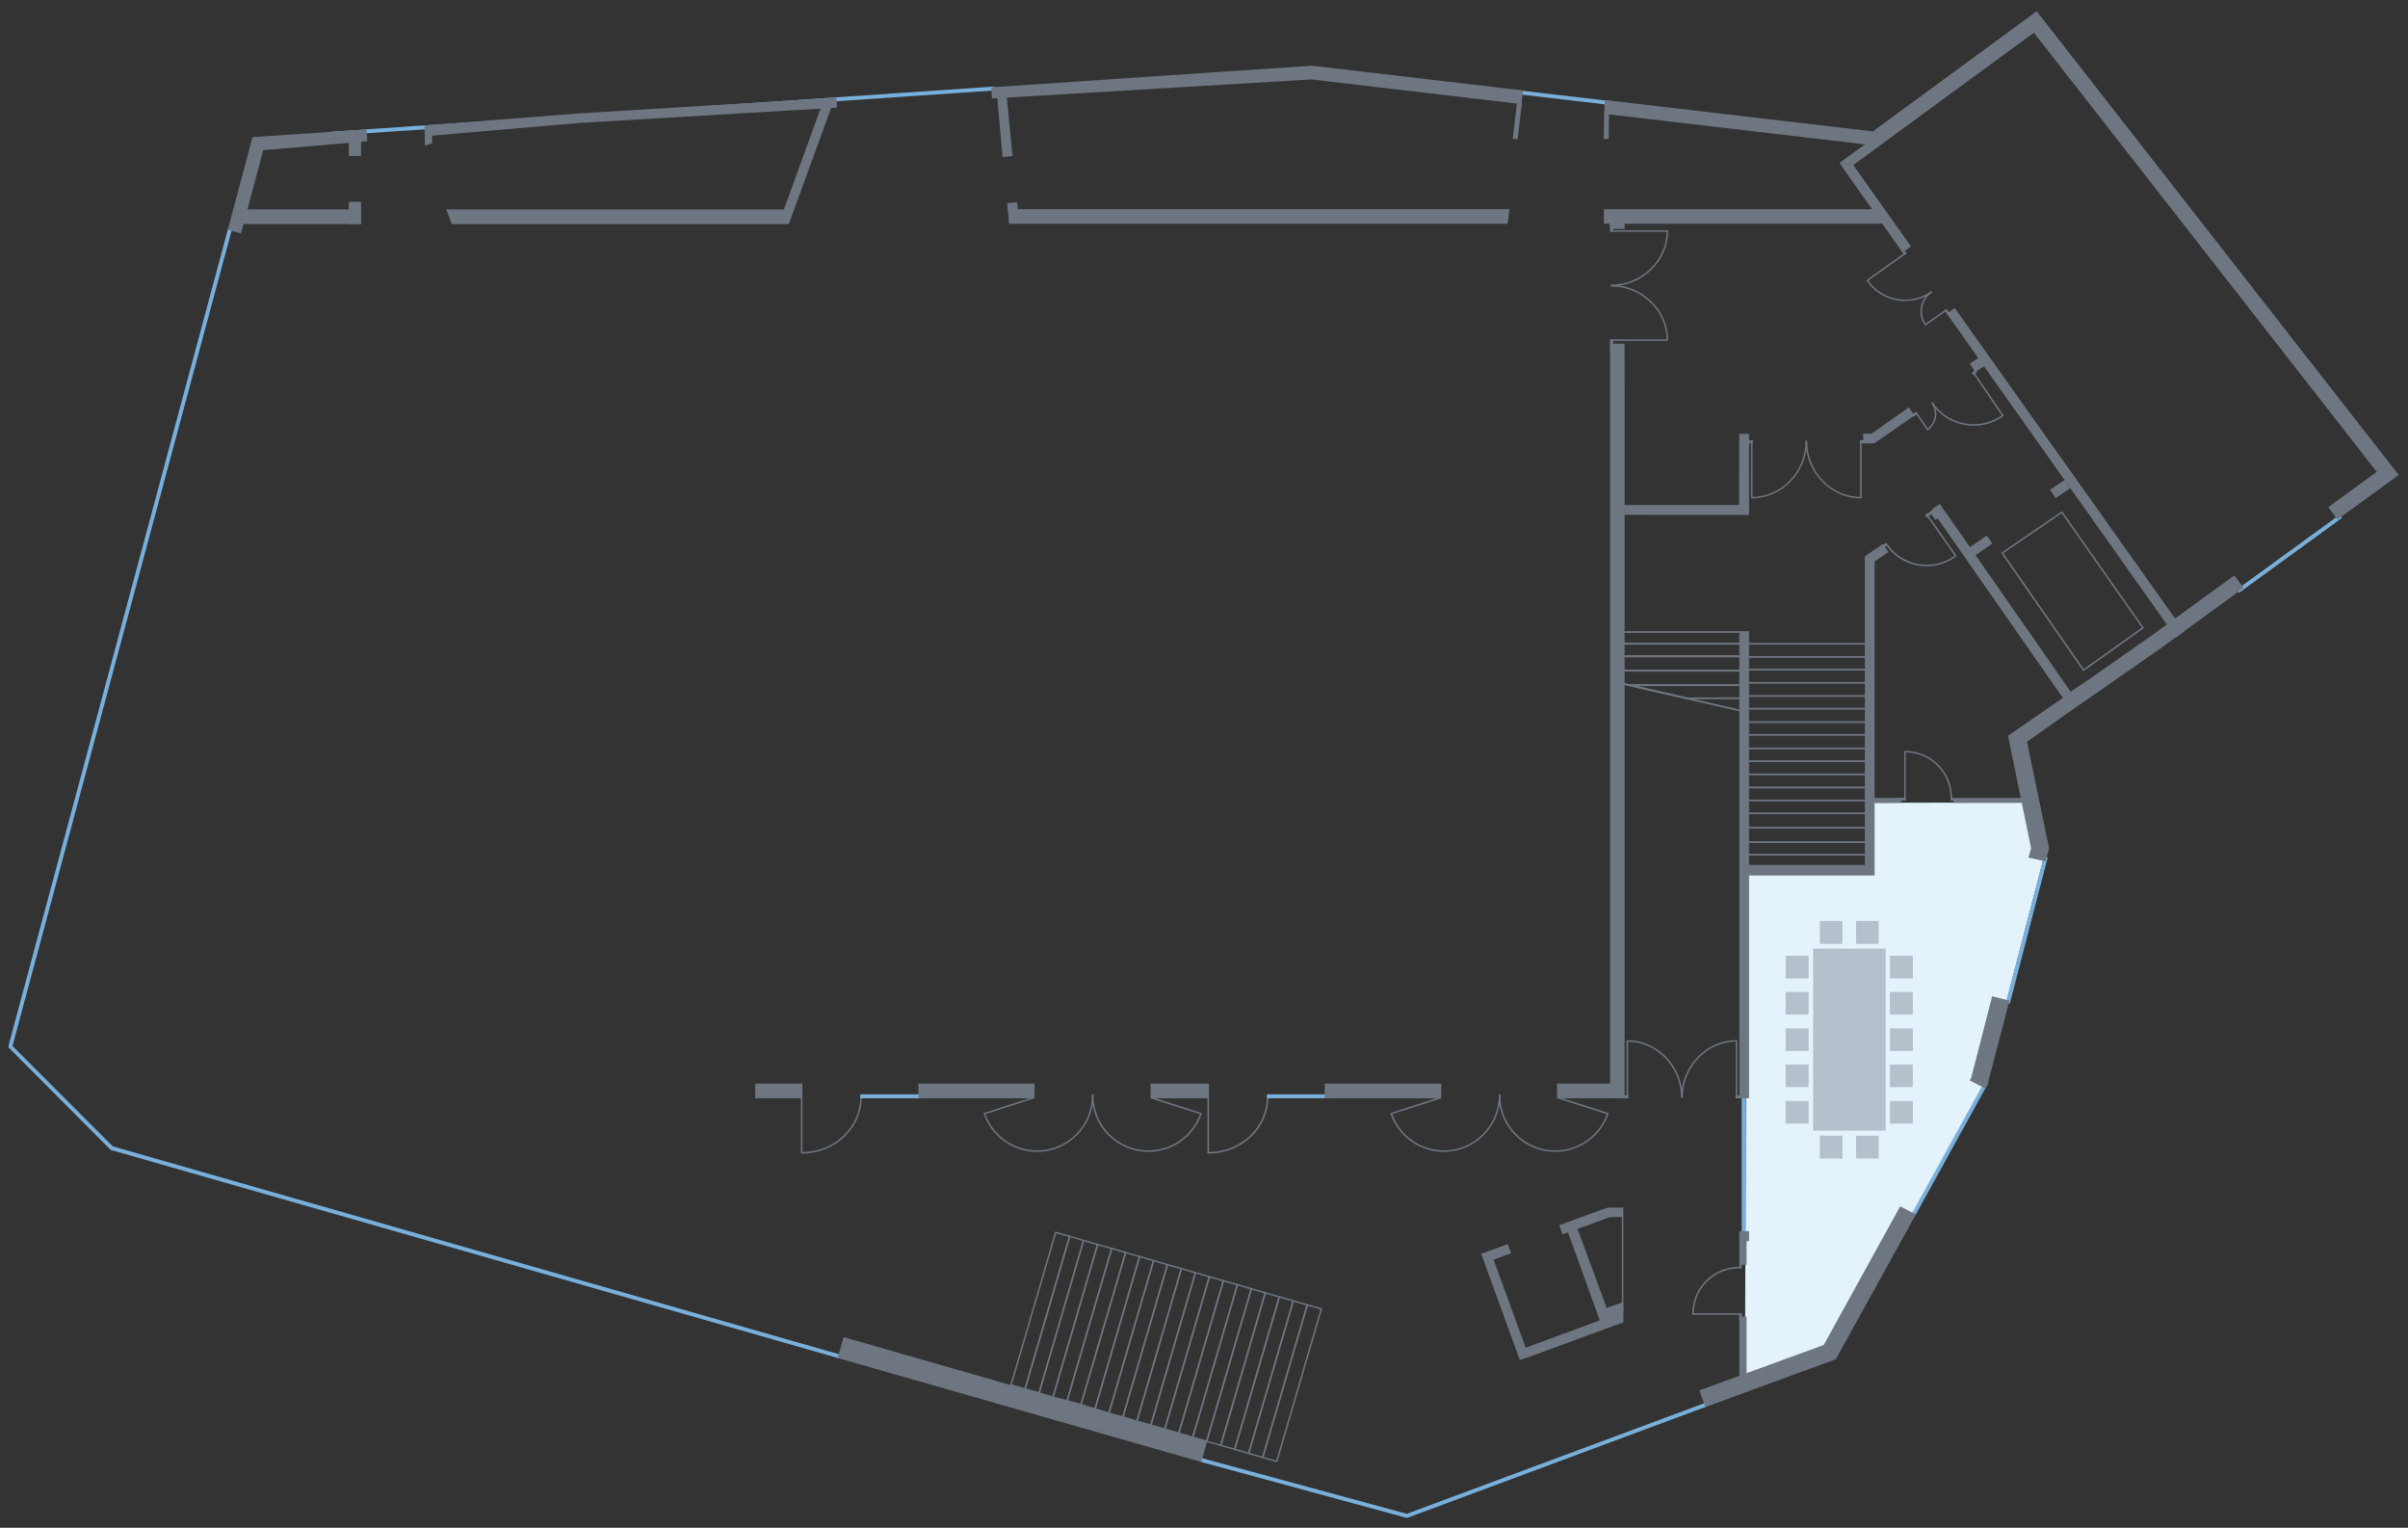 <?xml version="1.0" encoding="utf-8"?>
<!-- Generator: Adobe Illustrator 23.1.1, SVG Export Plug-In . SVG Version: 6.00 Build 0)  -->
<svg version="1.1" id="Ebene_2" xmlns="http://www.w3.org/2000/svg" xmlns:xlink="http://www.w3.org/1999/xlink" x="0px" y="0px"
	 viewBox="0 0 496.06 314.65" style="enable-background:new 0 0 496.06 314.65;" xml:space="preserve">
<rect x="0" y="0" width="496.06" height="314.65" fill="#333333" stroke="none"/>
<style type="text/css">
	.st0{fill:#E3F2FB;}
	.st1{fill:#6E7681;}
	.st2{fill:#78B0DB;}
	.st3{fill:none;stroke:#6E7681;stroke-width:1.012;stroke-linejoin:round;stroke-miterlimit:10;}
	.st4{opacity:0.4;}
	.st5{fill:#FFFFFF;}
	.st6{fill:none;stroke:#6E7681;stroke-width:0.312;stroke-miterlimit:10;}
	.st7{fill:none;stroke:#111212;stroke-width:0.354;stroke-linejoin:round;stroke-miterlimit:10;}
	.st8{fill:none;stroke:#4D4D4C;stroke-width:1.013;stroke-linejoin:round;stroke-miterlimit:10;}
	.st9{fill:none;stroke:#4D4D4C;stroke-width:0.362;stroke-miterlimit:10;}
	.st10{fill:#F17E00;}
</style>
<g>
	<path class="st0" d="M359.84,179.59h25.73v-14.25l31.18-0.05l4.16,11.81l-10.39,39.99l-2,6.98l-15.13,27.27
		c0,0-15.96,27.43-16.46,27.52c-0.5,0.08-17.46,4.8-17.46,4.8L359.84,179.59z"/>
</g>
<g>
	<path class="st1" d="M402.12,164.38l-0.31,0l0-0.12c0-5.12-4.17-9.29-9.29-9.29l-0.25,0.01l-0.01-0.31l0.27-0.01
		c5.29,0,9.6,4.31,9.6,9.6L402.12,164.38z"/>
</g>
<g>
	<g>
		<path class="st1" d="M165.19,237.57h-0.21l0-0.31h0.28c6.59,0,11.96-5.07,11.96-11.31l0-0.14l0.31-0.01l0,0.15
			c0,6.41-5.5,11.62-12.27,11.62H165.19z"/>
	</g>
	<g>
		<rect x="164.99" y="225.27" class="st1" width="0.31" height="12.15"/>
	</g>
</g>
<g>
	<g>
		<path class="st1" d="M248.94,237.57h-0.21l0-0.31h0.28c6.59,0,11.96-5.07,11.96-11.31l0-0.14l0.31,0l0,0.15
			c0,6.41-5.5,11.62-12.27,11.62H248.94z"/>
	</g>
	<g>
		<rect x="248.74" y="225.27" class="st1" width="0.31" height="12.15"/>
	</g>
</g>
<g>
	<rect x="177.22" y="225.38" class="st2" width="13.04" height="0.81"/>
</g>
<g>
	<rect x="260.99" y="225.38" class="st2" width="13.04" height="0.81"/>
</g>
<g>
	
		<rect x="458.37" y="113.42" transform="matrix(0.809 -0.588 0.588 0.809 23.273 299.192)" class="st2" width="26.19" height="0.81"/>
</g>
<g>
	<rect x="358.8" y="225.15" class="st2" width="0.81" height="28.66"/>
</g>
<g>
	
		<rect x="401.79" y="190.98" transform="matrix(0.251 -0.968 0.968 0.251 127.531 547.498)" class="st2" width="31.11" height="0.81"/>
</g>
<g>
	<polygon class="st2" points="394.55,250.35 393.84,249.95 408.77,222.88 409.48,223.27 	"/>
</g>
<g>
	<path class="st2" d="M289.84,312.61c-0.04,0-0.07,0-0.11-0.01l-42.45-11.54l0.21-0.78l42.32,11.5l61.6-22.9l0.28,0.76l-61.73,22.95
		C289.94,312.6,289.89,312.61,289.84,312.61z"/>
</g>
<g>
	<path class="st2" d="M172.91,279.78l-150-42.92c-0.07-0.02-0.13-0.05-0.18-0.1l-20.9-20.97c-0.09-0.1-0.13-0.24-0.09-0.38
		L46.99,47.07l0.78,0.21L2.58,215.4l0.28,0.31l20.37,20.39l149.9,42.9L172.91,279.78z"/>
</g>
<g>
	
		<rect x="321.53" y="10.04" transform="matrix(0.116 -0.993 0.993 0.116 264.723 337.435)" class="st2" width="0.81" height="19.9"/>
</g>
<g>
	
		<rect x="67.74" y="22.55" transform="matrix(0.998 -0.068 0.068 0.998 -1.238 9.254)" class="st2" width="137.25" height="0.81"/>
</g>
<g>
	<polygon class="st1" points="358.5,132.76 332.82,132.76 332.79,129.99 358.47,129.99 358.47,130.35 333.16,130.35 333.18,132.4 
		358.5,132.4 	"/>
</g>
<g>
	<polygon class="st1" points="358.53,135.35 332.85,135.35 332.85,132.4 358.53,132.4 358.53,132.76 333.21,132.76 333.21,134.98 
		358.53,134.98 	"/>
</g>
<g>
	<polygon class="st1" points="358.53,138.32 332.85,138.32 332.85,134.98 358.53,134.98 358.53,135.35 333.21,135.35 333.21,137.96 
		358.53,137.96 	"/>
</g>
<g>
	<polygon class="st1" points="334.24,250.65 331.72,250.65 321.89,254.23 321.2,252.34 330.09,249.09 331.28,248.7 334.17,248.7 	
		"/>
</g>
<g>
	<polygon class="st1" points="315.45,279.3 334.42,272.34 334.42,268.13 330.99,269.37 324.67,252.28 322.72,252.98 329.56,271.94 
		314.3,277.57 307.68,259.42 311.31,258.11 310.61,256.23 305.14,258.22 313.1,280.12 	"/>
</g>
<g>
	<polygon class="st1" points="360.31,130 359.1,130 358.31,130 358.31,226.19 360.31,226.19 360.31,132 	"/>
</g>
<g>
	<polygon class="st1" points="360.31,255.63 359.1,255.63 358.31,255.63 358.31,253.57 360.31,253.57 360.31,255.59 	"/>
</g>
<g>
	<polygon class="st1" points="359.8,260.5 358.9,260.5 358.31,260.5 358.31,254.63 359.8,254.63 359.8,260.38 	"/>
</g>
<g>
	<polygon class="st1" points="359.8,283.65 358.9,283.65 358.31,283.65 358.31,271.15 359.8,271.15 359.8,283.39 	"/>
</g>
<g>
	<polygon class="st1" points="334.68,104 334.67,70.78 331.68,70.78 331.68,226.19 334.68,226.19 334.68,106.03 360.32,106.04 
		360.31,89.33 358.29,89.33 358.27,104 334.58,104 	"/>
</g>
<g>
	<polygon class="st1" points="445.14,133.5 462.19,121.1 460.31,118.5 443.27,130.87 430.33,139.93 426.57,142.46 406.97,114.33 
		410.44,111.92 409.29,110.3 405.83,112.68 399.6,103.79 397.92,104.96 423.89,142.21 424.17,142.64 426.91,146.18 432.12,142.57 	
		"/>
</g>
<g>
	<polygon class="st1" points="378.93,33.57 391.94,52 393.67,50.74 381.77,33.98 	"/>
</g>
<g>
	<polygon class="st1" points="401.05,64.59 448.25,131.26 449.96,130.03 402.69,63.44 	"/>
</g>
<g>
	<path class="st1" d="M429.22,138.17c-0.01,0-0.02,0-0.03,0c-0.04-0.01-0.08-0.03-0.1-0.06l-16.75-24.12
		c-0.02-0.03-0.03-0.08-0.03-0.12c0.01-0.04,0.03-0.08,0.07-0.1l12.29-8.4c0.07-0.05,0.17-0.03,0.22,0.04l16.7,23.81
		c0.05,0.07,0.03,0.17-0.04,0.22l-12.24,8.71C429.28,138.16,429.25,138.17,429.22,138.17z M412.69,113.93l16.57,23.86l11.98-8.53
		l-16.52-23.55L412.69,113.93z"/>
</g>
<g>
	<polygon class="st1" points="358.26,146.49 333.35,140.78 333.43,140.43 358.34,146.13 	"/>
</g>
<g>
	<polygon class="st1" points="358.53,143.99 347.4,143.99 334.03,140.93 358.53,140.93 358.53,141.29 337.22,141.29 347.44,143.64 
		358.53,143.63 	"/>
</g>
<g>
	<polygon class="st1" points="358.53,141.29 335.62,141.29 333.55,140.82 333.5,141.29 332.85,141.29 332.85,137.96 358.53,137.96 
		358.53,138.32 333.21,138.32 333.21,140.58 333.24,140.38 335.66,140.94 358.53,140.93 	"/>
</g>
<g>
	<rect x="359.53" y="175.85" class="st1" width="24.77" height="0.36"/>
</g>
<g>
	<rect x="359.56" y="178.12" class="st1" width="24.77" height="0.36"/>
</g>
<g>
	<rect x="359.5" y="173.27" class="st1" width="24.77" height="0.36"/>
</g>
<g>
	<rect x="359.5" y="170.29" class="st1" width="24.77" height="0.36"/>
</g>
<g>
	<rect x="359.5" y="167.32" class="st1" width="24.81" height="0.36"/>
</g>
<g>
	<rect x="359.53" y="164.68" class="st1" width="24.77" height="0.36"/>
</g>
<g>
	<rect x="359.5" y="162.01" class="st1" width="24.77" height="0.36"/>
</g>
<g>
	<rect x="359.5" y="159.3" class="st1" width="24.77" height="0.36"/>
</g>
<g>
	<rect x="359.5" y="156.59" class="st1" width="24.81" height="0.36"/>
</g>
<g>
	<rect x="359.5" y="153.97" class="st1" width="24.77" height="0.36"/>
</g>
<g>
	<rect x="359.5" y="151.18" class="st1" width="24.81" height="0.36"/>
</g>
<g>
	<rect x="359.53" y="148.54" class="st1" width="24.77" height="0.36"/>
</g>
<g>
	<rect x="359.5" y="145.78" class="st1" width="24.77" height="0.36"/>
</g>
<g>
	<rect x="359.5" y="143.16" class="st1" width="24.77" height="0.36"/>
</g>
<g>
	<rect x="359.5" y="140.45" class="st1" width="24.81" height="0.36"/>
</g>
<g>
	<rect x="359.5" y="137.74" class="st1" width="24.77" height="0.36"/>
</g>
<g>
	<rect x="359.5" y="135.12" class="st1" width="24.77" height="0.36"/>
</g>
<g>
	<rect x="359.5" y="132.42" class="st1" width="24.81" height="0.36"/>
</g>
<g>
	<path class="st1" d="M384.17,178.29v-63.72l3.7-2.53l1.17,1.63l-2.86,1.97v58.62v0.87v5.18h-26.05l0-2.02
		C360.13,178.3,384.22,178.29,384.17,178.29z"/>
</g>
<g>
	<rect x="334.11" y="248.7" class="st1" width="0.31" height="21.77"/>
</g>
<g>
	
		<rect x="422.8" y="99.74" transform="matrix(-0.835 0.551 -0.551 -0.835 834.482 -49.098)" class="st1" width="3.62" height="2.07"/>
</g>
<g>
	
		<rect x="406.26" y="73.78" transform="matrix(-0.835 0.551 -0.551 -0.835 789.828 -87.607)" class="st1" width="3.62" height="2.07"/>
</g>
<g>
	
		<rect x="397.78" y="104.75" transform="matrix(0.82 -0.573 0.573 0.82 11.325 247.469)" class="st1" width="1.49" height="2.01"/>
</g>
<g>
	<polygon class="st1" points="383.83,89.3 383.83,91.3 386.15,91.3 394.41,85.54 393.23,83.9 385.57,89.3 	"/>
</g>
<g>
	<polygon class="st1" points="388.66,46.08 330.42,46.08 330.42,43.08 387.76,43.08 	"/>
</g>
<g>
	<rect x="331.68" y="43.38" class="st1" width="3" height="3.77"/>
</g>
<g>
	<line class="st1" x1="461.85" y1="121.31" x2="460.04" y2="118.7"/>
</g>
<g>
	<polygon class="st1" points="479.64,104.44 489.62,97.18 418.99,6.73 381.71,34.04 378.93,33.57 384.19,29.72 385.81,27.06 
		419.57,2.32 494.15,97.82 481.53,106.99 	"/>
</g>
<g>
	<polygon class="st1" points="172.3,20.13 119.02,23.37 87.46,25.85 87.62,28.06 119.25,25.33 172.41,22.17 	"/>
</g>
<g>
	<polygon class="st1" points="313.77,18.63 270.27,13.53 204.21,17.98 204.34,20.28 270.19,16.36 313.41,21.44 	"/>
</g>
<g>
	<polygon class="st1" points="330.47,23.44 384.46,29.77 385.81,27.06 330.6,20.6 	"/>
</g>
<g>
	<polygon class="st1" points="75.49,26.66 52.02,28.24 46.93,47.32 49.65,48.1 54.24,30.93 75.68,29.09 	"/>
</g>
<g>
	<polygon class="st1" points="172.56,279.68 173.8,275.39 248.67,296.88 247.48,301.11 	"/>
</g>
<g>
	<polygon class="st1" points="350.08,286.35 351.3,289.8 378.19,279.94 394.68,250.12 391.44,248.46 375.7,277.01 	"/>
</g>
<g>
	<polygon class="st1" points="405.76,222.51 408.98,224.18 409.44,223.41 413.95,206.1 410.39,205.19 406.09,221.95 	"/>
</g>
<g>
	<polygon class="st1" points="421.39,177.41 417.87,176.61 418.42,174.71 413.66,151.54 425.43,143.39 427.1,146.04 417.57,152.77 
		422.13,174.74 	"/>
</g>
<g>
	<rect x="49.11" y="43.12" class="st1" width="25.28" height="3.03"/>
</g>
<g>
	<polygon class="st1" points="310.55,46.1 207.89,46.1 207.89,43.07 310.99,43.07 	"/>
</g>
<g>
	<polygon class="st1" points="162.49,46.16 93.08,46.16 91.94,43.12 161.49,43.12 169.22,21.86 171.36,21.86 	"/>
</g>
<g>
	<polygon class="st1" points="206.54,32.33 205.42,19.96 207.4,19.91 208.57,32.14 	"/>
</g>
<g>
	<polygon class="st1" points="207.89,46.1 207.49,41.83 209.53,41.64 209.85,45.28 	"/>
</g>
<g>
	<rect x="71.86" y="41.57" class="st1" width="2.52" height="4.58"/>
</g>
<g>
	<rect x="71.86" y="27.54" class="st1" width="2.52" height="4.58"/>
</g>
<g>
	<polygon class="st1" points="89.02,29.53 87.54,29.97 87.46,25.85 89.02,25.85 	"/>
</g>
<g>
	<rect x="385.41" y="164.33" class="st1" width="6.22" height="1.01"/>
</g>
<g>
	<rect x="402.42" y="164.34" class="st1" width="15.07" height="1.01"/>
</g>
<g>
	
		<rect x="308.66" y="24.27" transform="matrix(0.118 -0.993 0.993 0.118 251.113 332.195)" class="st1" width="7.7" height="1.01"/>
</g>
<g>
	<g>
		<polygon class="st1" points="331.4,28.63 330.38,28.63 330.47,23.44 331.47,22.69 		"/>
	</g>
</g>
<g>
	<path class="st1" d="M211.27,286.26l-3.17-0.92l9.27-31.71l3.16,0.9l-0.04,0.14L211.27,286.26z M208.47,285.14l2.6,0.75l9.1-31.15
		l-2.59-0.74L208.47,285.14z"/>
</g>
<g>
	<path class="st1" d="M214.16,287.07l-3.18-0.9l0.04-0.14l9.22-31.58l3.15,0.93L214.16,287.07z M211.36,285.97l2.6,0.73l9.08-31.12
		l-2.58-0.76L211.36,285.97z"/>
</g>
<g>
	<path class="st1" d="M217.03,287.93l-3.15-0.94l9.24-31.69l3.18,0.92L217.03,287.93z M214.24,286.79l2.58,0.77l9.1-31.14l-2.6-0.76
		L214.24,286.79z"/>
</g>
<g>
	<path class="st1" d="M219.92,288.7l-3.18-0.85l0.04-0.15l9.23-31.57l3.19,0.88l-0.04,0.15L219.92,288.7z M217.11,287.64l2.61,0.7
		l9.11-31.12l-2.62-0.72L217.11,287.64z"/>
</g>
<g>
	<path class="st1" d="M222.79,289.46l-3.15-0.84l9.28-31.69l3.14,0.94l-0.04,0.14L222.79,289.46z M220.01,288.41l2.58,0.69
		l9.1-31.03l-2.57-0.77L220.01,288.41z"/>
</g>
<g>
	<path class="st1" d="M225.68,290.37l-3.18-0.99l0.04-0.14l9.23-31.45l3.17,0.9l-0.04,0.14L225.68,290.37z M222.87,289.18l2.61,0.81
		l9.09-31.1l-2.59-0.74L222.87,289.18z"/>
</g>
<g>
	<path class="st1" d="M228.56,291.23l-3.16-0.95l0.04-0.14l9.21-31.54l3.19,0.92L228.56,291.23z M225.77,290.08l2.59,0.78
		l9.11-31.13l-2.61-0.75L225.77,290.08z"/>
</g>
<g>
	<path class="st1" d="M231.43,292.04l-3.18-0.9l0.04-0.14l9.24-31.56l3.15,0.93l-0.04,0.14L231.43,292.04z M228.63,290.94l2.6,0.73
		l9.08-31.1l-2.57-0.76L228.63,290.94z"/>
</g>
<g>
	<path class="st1" d="M234.31,292.88l-3.17-0.93l0.04-0.14l9.21-31.53l3.16,0.9l-0.04,0.14L234.31,292.88z M231.52,291.75l2.59,0.76
		l9.08-31.12l-2.59-0.74L231.52,291.75z"/>
</g>
<g>
	<path class="st1" d="M237.18,293.71l-3.16-0.91l0.04-0.14l9.21-31.55l3.17,0.91l-0.04,0.14L237.18,293.71z M234.4,292.59l2.58,0.74
		l9.1-31.12l-2.6-0.74L234.4,292.59z"/>
</g>
<g>
	<path class="st1" d="M240.06,294.52l-3.16-0.9l0.04-0.14l9.22-31.55l3.16,0.92L240.06,294.52z M237.27,293.42l2.59,0.73l9.1-31.1
		l-2.59-0.75L237.27,293.42z"/>
</g>
<g>
	<path class="st1" d="M242.94,295.37l-3.17-0.93l0.04-0.14l9.22-31.53l3.18,0.91l-0.04,0.14L242.94,295.37z M240.14,294.24l2.6,0.76
		l9.1-31.12l-2.6-0.75L240.14,294.24z"/>
</g>
<g>
	<path class="st1" d="M245.83,296.18l-3.17-0.9l0.04-0.14l9.22-31.55l3.17,0.91l-0.04,0.14L245.83,296.18z M243.03,295.08l2.6,0.74
		l9.09-31.11l-2.6-0.74L243.03,295.08z"/>
</g>
<g>
	<path class="st1" d="M248.69,297.02l-3.14-0.92l0.04-0.14l9.22-31.54l3.17,0.91l-0.04,0.14L248.69,297.02z M245.91,295.9l2.57,0.75
		l9.12-31.12l-2.6-0.74L245.91,295.9z"/>
</g>
<g>
	<path class="st1" d="M251.59,297.87l-3.19-0.93l9.29-31.7l3.15,0.92l-0.04,0.14L251.59,297.87z M248.77,296.74l2.61,0.76
		l9.08-31.13l-2.58-0.75L248.77,296.74z"/>
</g>
<g>
	<path class="st1" d="M254.46,298.68l-3.16-0.9l0.04-0.14l9.21-31.56l3.18,0.92L254.46,298.68z M251.67,297.58l2.59,0.73l9.1-31.12
		l-2.61-0.75L251.67,297.58z"/>
</g>
<g>
	<path class="st1" d="M257.32,299.51l-3.15-0.91l9.27-31.69l3.15,0.9l-0.04,0.14L257.32,299.51z M254.55,298.4l2.58,0.75l9.11-31.12
		l-2.58-0.74L254.55,298.4z"/>
</g>
<g>
	<path class="st1" d="M260.23,300.35l-3.19-0.92l0.04-0.14l9.23-31.55l3.18,0.91l-0.04,0.14L260.23,300.35z M257.41,299.23
		l2.62,0.75l9.09-31.13l-2.6-0.75L257.41,299.23z"/>
</g>
<g>
	<path class="st1" d="M263.13,301.18l-3.19-0.92l0.04-0.14l9.23-31.55l3.18,0.91l-0.04,0.14L263.13,301.18z M260.3,300.06l2.62,0.75
		l9.09-31.13l-2.61-0.75L260.3,300.06z"/>
</g>
<g>
	<path class="st1" d="M348.63,270.79l-0.01-0.27c0-5.29,4.31-9.6,9.6-9.6l0.12,0v0.31l-0.12,0c-5.12,0-9.29,4.17-9.29,9.29
		l0.01,0.26L348.63,270.79z"/>
</g>
<g>
	<rect x="348.78" y="270.47" class="st1" width="10.01" height="0.31"/>
</g>
<g>
	
		<rect x="358.31" y="270.47" transform="matrix(-1 1.141797e-10 -1.141797e-10 -1 717.138 542.683)" class="st1" width="0.53" height="1.75"/>
</g>
<g>
	
		<rect x="358.31" y="260.44" transform="matrix(-1 3.459976e-11 -3.459976e-11 -1 717.138 521.674)" class="st1" width="0.53" height="0.8"/>
</g>
<g>
	<rect x="392.27" y="154.81" class="st1" width="0.31" height="10.01"/>
</g>
<g>
	
		<rect x="391.44" y="163.72" transform="matrix(-9.341943e-11 -1 1 -9.341943e-11 227.107 556.304)" class="st1" width="0.53" height="1.75"/>
</g>
<g>
	
		<rect x="401.95" y="164.2" transform="matrix(-3.806016e-11 -1 1 -3.806016e-11 237.612 566.809)" class="st1" width="0.53" height="0.8"/>
</g>
<g>
	<path class="st1" d="M346.6,226.06l-0.31,0l0-0.14c0-6.16-5-11.37-10.93-11.37l-0.28,0.01l-0.01-0.31l0.29-0.01
		c6.09,0,11.24,5.35,11.24,11.68L346.6,226.06z"/>
</g>
<g>
	<rect x="335.09" y="214.39" class="st1" width="0.31" height="11.75"/>
</g>
<g>
	
		<rect x="334.09" y="224.85" transform="matrix(-9.728301e-11 -1 1 -9.728301e-11 108.52 560.283)" class="st1" width="0.62" height="2.05"/>
</g>
<g>
	<path class="st1" d="M346.36,226.06l0-0.14c0-6.33,5.15-11.68,11.24-11.68l0.18,0c0.04,0,0.05,0,0.06,0l0.03,0.31l-0.27-0.01
		c-5.92,0-10.93,5.21-10.93,11.37l0,0.14L346.36,226.06z"/>
</g>
<g>
	<rect x="357.56" y="214.39" class="st1" width="0.31" height="11.75"/>
</g>
<g>
	
		<rect x="358.25" y="224.85" transform="matrix(1.444507e-10 -1 1 1.444507e-10 132.673 584.436)" class="st1" width="0.62" height="2.05"/>
</g>
<g>
	<g>
		<path class="st1" d="M383.23,102.63c-6.09,0-11.24-5.35-11.24-11.68l0-0.14l0.31,0.01l0,0.14c0,6.16,5,11.37,10.93,11.37
			l0.27-0.01l0.01,0.31l-0.04,0c-0.01,0-0.02,0-0.06,0L383.23,102.63z"/>
	</g>
	<g>
		<rect x="383.19" y="90.73" class="st1" width="0.31" height="11.75"/>
	</g>
	<g>
		
			<rect x="383.88" y="89.96" transform="matrix(9.728289e-11 1 -1 9.728289e-11 475.181 -293.202)" class="st1" width="0.62" height="2.05"/>
	</g>
</g>
<g>
	<g>
		<path class="st1" d="M361,102.63l-0.18,0c-0.04,0-0.05,0-0.06,0l-0.02-0.31l0.27,0.01c5.92,0,10.93-5.21,10.93-11.37l0-0.14
			l0.31,0l0,0.14C372.24,97.28,367.09,102.63,361,102.63z"/>
	</g>
	<g>
		<rect x="360.72" y="90.73" class="st1" width="0.31" height="11.75"/>
	</g>
	<g>
		
			<rect x="359.73" y="89.96" transform="matrix(-1.444509e-10 1 -1 -1.444509e-10 451.029 -269.049)" class="st1" width="0.62" height="2.05"/>
	</g>
</g>
<g>
	<path class="st1" d="M331.95,58.94l-0.14,0v-0.31l0.14,0c6.16,0,11.37-5,11.37-10.93l-0.01-0.27l0.31-0.01l0,0.04
		c0,0.01,0,0.03,0,0.06l0,0.18C343.63,53.79,338.28,58.94,331.95,58.94z"/>
</g>
<g>
	<rect x="331.72" y="47.42" class="st1" width="11.75" height="0.31"/>
</g>
<g>
	<rect x="331.68" y="45.71" class="st1" width="0.62" height="2.05"/>
</g>
<g>
	<path class="st1" d="M343.31,70.2l0.01-0.27c0-5.92-5.21-10.93-11.37-10.93l-0.14,0l-0.01-0.31l0.14,0
		c6.33,0,11.68,5.15,11.68,11.24l0,0.18c0,0.04,0,0.05,0,0.06L343.31,70.2z"/>
</g>
<g>
	<rect x="331.72" y="69.9" class="st1" width="11.75" height="0.31"/>
</g>
<g>
	<rect x="331.68" y="69.87" class="st1" width="0.62" height="2.05"/>
</g>
<g>
	<g>
		<g>
			<path class="st1" d="M406.59,87.68c-3.34,0-6.63-1.59-8.66-4.56l-0.07-0.11l0.26-0.17l0.07,0.11c3.16,4.62,9.49,5.81,14.11,2.65
				c0.05-0.03,0.09-0.06,0.13-0.09c0.03-0.02,0.06-0.04,0.09-0.06l0.06-0.04l0.18,0.25l-0.05,0.04c-0.03,0.02-0.07,0.05-0.1,0.07
				c-0.05,0.03-0.09,0.07-0.14,0.1C410.68,87.09,408.62,87.68,406.59,87.68z"/>
		</g>
		<g>
			
				<rect x="409.31" y="75.65" transform="matrix(0.826 -0.564 0.564 0.826 25.607 245.105)" class="st1" width="0.31" height="10.93"/>
		</g>
	</g>
	<g>
		
			<rect x="406.53" y="76.11" transform="matrix(0.564 0.826 -0.826 0.564 240.573 -302.507)" class="st1" width="0.53" height="0.98"/>
	</g>
	<g>
		
			<rect x="393.75" y="85" transform="matrix(0.826 -0.564 0.564 0.826 20.629 237.302)" class="st1" width="1.19" height="0.53"/>
	</g>
	<g>
		<g>
			<path class="st1" d="M397.04,88.66l-0.19-0.25l0.11-0.07c1.74-1.19,2.15-3.51,0.93-5.29l-0.03-0.04l0.25-0.18l0.03,0.05
				c1.31,1.92,0.86,4.43-1.02,5.72L397.04,88.66z"/>
		</g>
		<g>
			
				<rect x="395.7" y="84.6" transform="matrix(0.826 -0.564 0.564 0.826 20.084 238.437)" class="st1" width="0.31" height="4.23"/>
		</g>
	</g>
</g>
<g>
	<g>
		<path class="st1" d="M392.46,62c-2.99,0-5.94-1.39-7.8-4l-0.09-0.13c-0.02-0.02-0.04-0.06-0.06-0.09l-0.03-0.05l0.26-0.17
			l0.04,0.06c0.02,0.03,0.04,0.06,0.05,0.08l0.09,0.13c2.95,4.15,8.76,5.12,12.94,2.15l0.18,0.25C396.35,61.42,394.39,62,392.46,62z
			"/>
	</g>
	<g>
		
			<rect x="383.78" y="54.76" transform="matrix(0.815 -0.58 0.58 0.815 40.147 235.505)" class="st1" width="9.77" height="0.31"/>
	</g>
</g>
<g>
	<polygon class="st1" points="392.31,52.51 392.75,52.22 392.18,51.42 391.75,51.72 	"/>
</g>
<g>
	<polygon class="st1" points="401.27,64.91 401.7,64.61 400.99,63.62 400.56,63.93 	"/>
</g>
<g>
	<g>
		<path class="st1" d="M396.64,67.13l-0.1-0.13c-1.62-2.28-1.07-5.36,1.26-7.01l0.05-0.04l0.18,0.26l-0.05,0.03
			c-2.18,1.55-2.7,4.44-1.19,6.58l0.1,0.13L396.64,67.13z"/>
	</g>
	<g>
		
			<rect x="396.18" y="65.22" transform="matrix(0.815 -0.58 0.58 0.815 35.959 243.31)" class="st1" width="5.23" height="0.31"/>
	</g>
</g>
<g>
	<g>
		<path class="st1" d="M396.92,116.63c-0.58,0-1.17-0.05-1.76-0.15c-2.68-0.46-5.01-1.94-6.57-4.16l-0.07-0.11l0.26-0.18l0.07,0.1
			c1.51,2.15,3.78,3.58,6.37,4.04c2.59,0.45,5.21-0.14,7.36-1.65l0.21-0.16l0.19,0.25l-0.22,0.16
			C401.02,115.99,399,116.63,396.92,116.63z"/>
	</g>
	<g>
		
			<rect x="399.54" y="104.94" transform="matrix(0.818 -0.576 0.576 0.818 9.412 250.206)" class="st1" width="0.31" height="10.61"/>
	</g>
	<g>
		
			<rect x="397.13" y="104.73" transform="matrix(0.576 0.818 -0.818 0.576 255.001 -280.108)" class="st1" width="0.56" height="1.85"/>
	</g>
	<g>
		
			<rect x="388.01" y="111.66" transform="matrix(0.576 0.818 -0.818 0.576 256.384 -269.925)" class="st1" width="0.56" height="0.85"/>
	</g>
</g>
<g>
	<rect x="320.76" y="223.18" class="st1" width="11.34" height="3.01"/>
</g>
<g>
	<rect x="272.89" y="223.18" class="st1" width="24.02" height="3.01"/>
</g>
<g>
	<rect x="237.01" y="223.18" class="st1" width="12.04" height="3.01"/>
</g>
<g>
	<rect x="189.19" y="223.18" class="st1" width="23.93" height="3.01"/>
</g>
<g>
	<rect x="155.58" y="223.18" class="st1" width="9.72" height="3.01"/>
</g>
<g>
	<path class="st1" d="M213.64,237.24c-4.96,0-9.37-3.15-10.99-7.83l-0.05-0.15l10.42-3.37l0.1,0.3L203,229.46
		c1.61,4.47,5.87,7.47,10.64,7.47c6.23,0,11.31-5.07,11.31-11.31c0-0.07,0-0.13,0-0.2l0.31-0.01c0,0.07,0,0.14,0,0.2
		C225.25,232.03,220.04,237.24,213.64,237.24z"/>
</g>
<g>
	<path class="st1" d="M236.56,237.24c-6.41,0-11.62-5.21-11.62-11.62c0-0.07,0-0.14,0-0.21l0-0.05l0.31,0.01l0,0.04
		c0,0.07,0,0.14,0,0.21c0,6.23,5.07,11.31,11.31,11.31c4.77,0,9.02-2.99,10.64-7.46l-10.18-3.27l0.1-0.3l10.48,3.37l-0.05,0.15
		C245.93,234.09,241.51,237.24,236.56,237.24z"/>
</g>
<g>
	<path class="st1" d="M297.44,237.24c-4.96,0-9.37-3.15-10.99-7.83l-0.05-0.15l10.42-3.37l0.1,0.3l-10.11,3.27
		c1.61,4.47,5.87,7.47,10.64,7.47c6.23,0,11.31-5.07,11.31-11.31l0-0.2l0.31,0l0,0.2C309.06,232.03,303.85,237.24,297.44,237.24z"/>
</g>
<g>
	<path class="st1" d="M320.37,237.24c-6.41,0-11.62-5.21-11.62-11.62l0-0.21l0.16-0.05l0.16,0.03l0,0.23
		c0,6.23,5.07,11.31,11.31,11.31c4.77,0,9.02-2.99,10.64-7.46l-10.18-3.27l0.1-0.3l10.48,3.37l-0.05,0.15
		C329.74,234.09,325.32,237.24,320.37,237.24z"/>
</g>
<g class="st4">
	<rect x="373.52" y="195.38" class="st1" width="14.94" height="37.48"/>
</g>
<g class="st4">
	<rect x="374.9" y="189.67" class="st1" width="4.66" height="4.72"/>
</g>
<g class="st4">
	<rect x="382.35" y="189.67" class="st1" width="4.66" height="4.72"/>
</g>
<g class="st4">
	<rect x="374.9" y="233.89" class="st1" width="4.66" height="4.72"/>
</g>
<g class="st4">
	<rect x="382.35" y="233.89" class="st1" width="4.66" height="4.72"/>
</g>
<g class="st4">
	
		<rect x="389.36" y="196.82" transform="matrix(-1.836970e-16 1 -1 -1.836970e-16 590.87 -192.503)" class="st1" width="4.66" height="4.72"/>
</g>
<g class="st4">
	
		<rect x="389.36" y="204.27" transform="matrix(-1.836970e-16 1 -1 -1.836970e-16 598.312 -185.061)" class="st1" width="4.66" height="4.72"/>
</g>
<g class="st4">
	
		<rect x="389.36" y="211.76" transform="matrix(-1.836970e-16 1 -1 -1.836970e-16 605.81 -177.563)" class="st1" width="4.66" height="4.72"/>
</g>
<g class="st4">
	
		<rect x="389.36" y="219.2" transform="matrix(-1.836970e-16 1 -1 -1.836970e-16 613.248 -170.125)" class="st1" width="4.66" height="4.72"/>
</g>
<g class="st4">
	
		<rect x="389.36" y="226.72" transform="matrix(-1.836970e-16 1 -1 -1.836970e-16 620.768 -162.605)" class="st1" width="4.66" height="4.72"/>
</g>
<g class="st4">
	
		<rect x="367.89" y="196.82" transform="matrix(-1.836970e-16 1 -1 -1.836970e-16 569.401 -171.034)" class="st1" width="4.66" height="4.72"/>
</g>
<g class="st4">
	
		<rect x="367.89" y="204.27" transform="matrix(-1.836970e-16 1 -1 -1.836970e-16 576.843 -163.592)" class="st1" width="4.66" height="4.72"/>
</g>
<g class="st4">
	
		<rect x="367.89" y="211.76" transform="matrix(-1.836970e-16 1 -1 -1.836970e-16 584.341 -156.094)" class="st1" width="4.66" height="4.72"/>
</g>
<g class="st4">
	
		<rect x="367.89" y="219.2" transform="matrix(-1.836970e-16 1 -1 -1.836970e-16 591.779 -148.656)" class="st1" width="4.66" height="4.72"/>
</g>
<g class="st4">
	
		<rect x="367.89" y="226.72" transform="matrix(-1.836970e-16 1 -1 -1.836970e-16 599.299 -141.136)" class="st1" width="4.66" height="4.72"/>
</g>
</svg>
